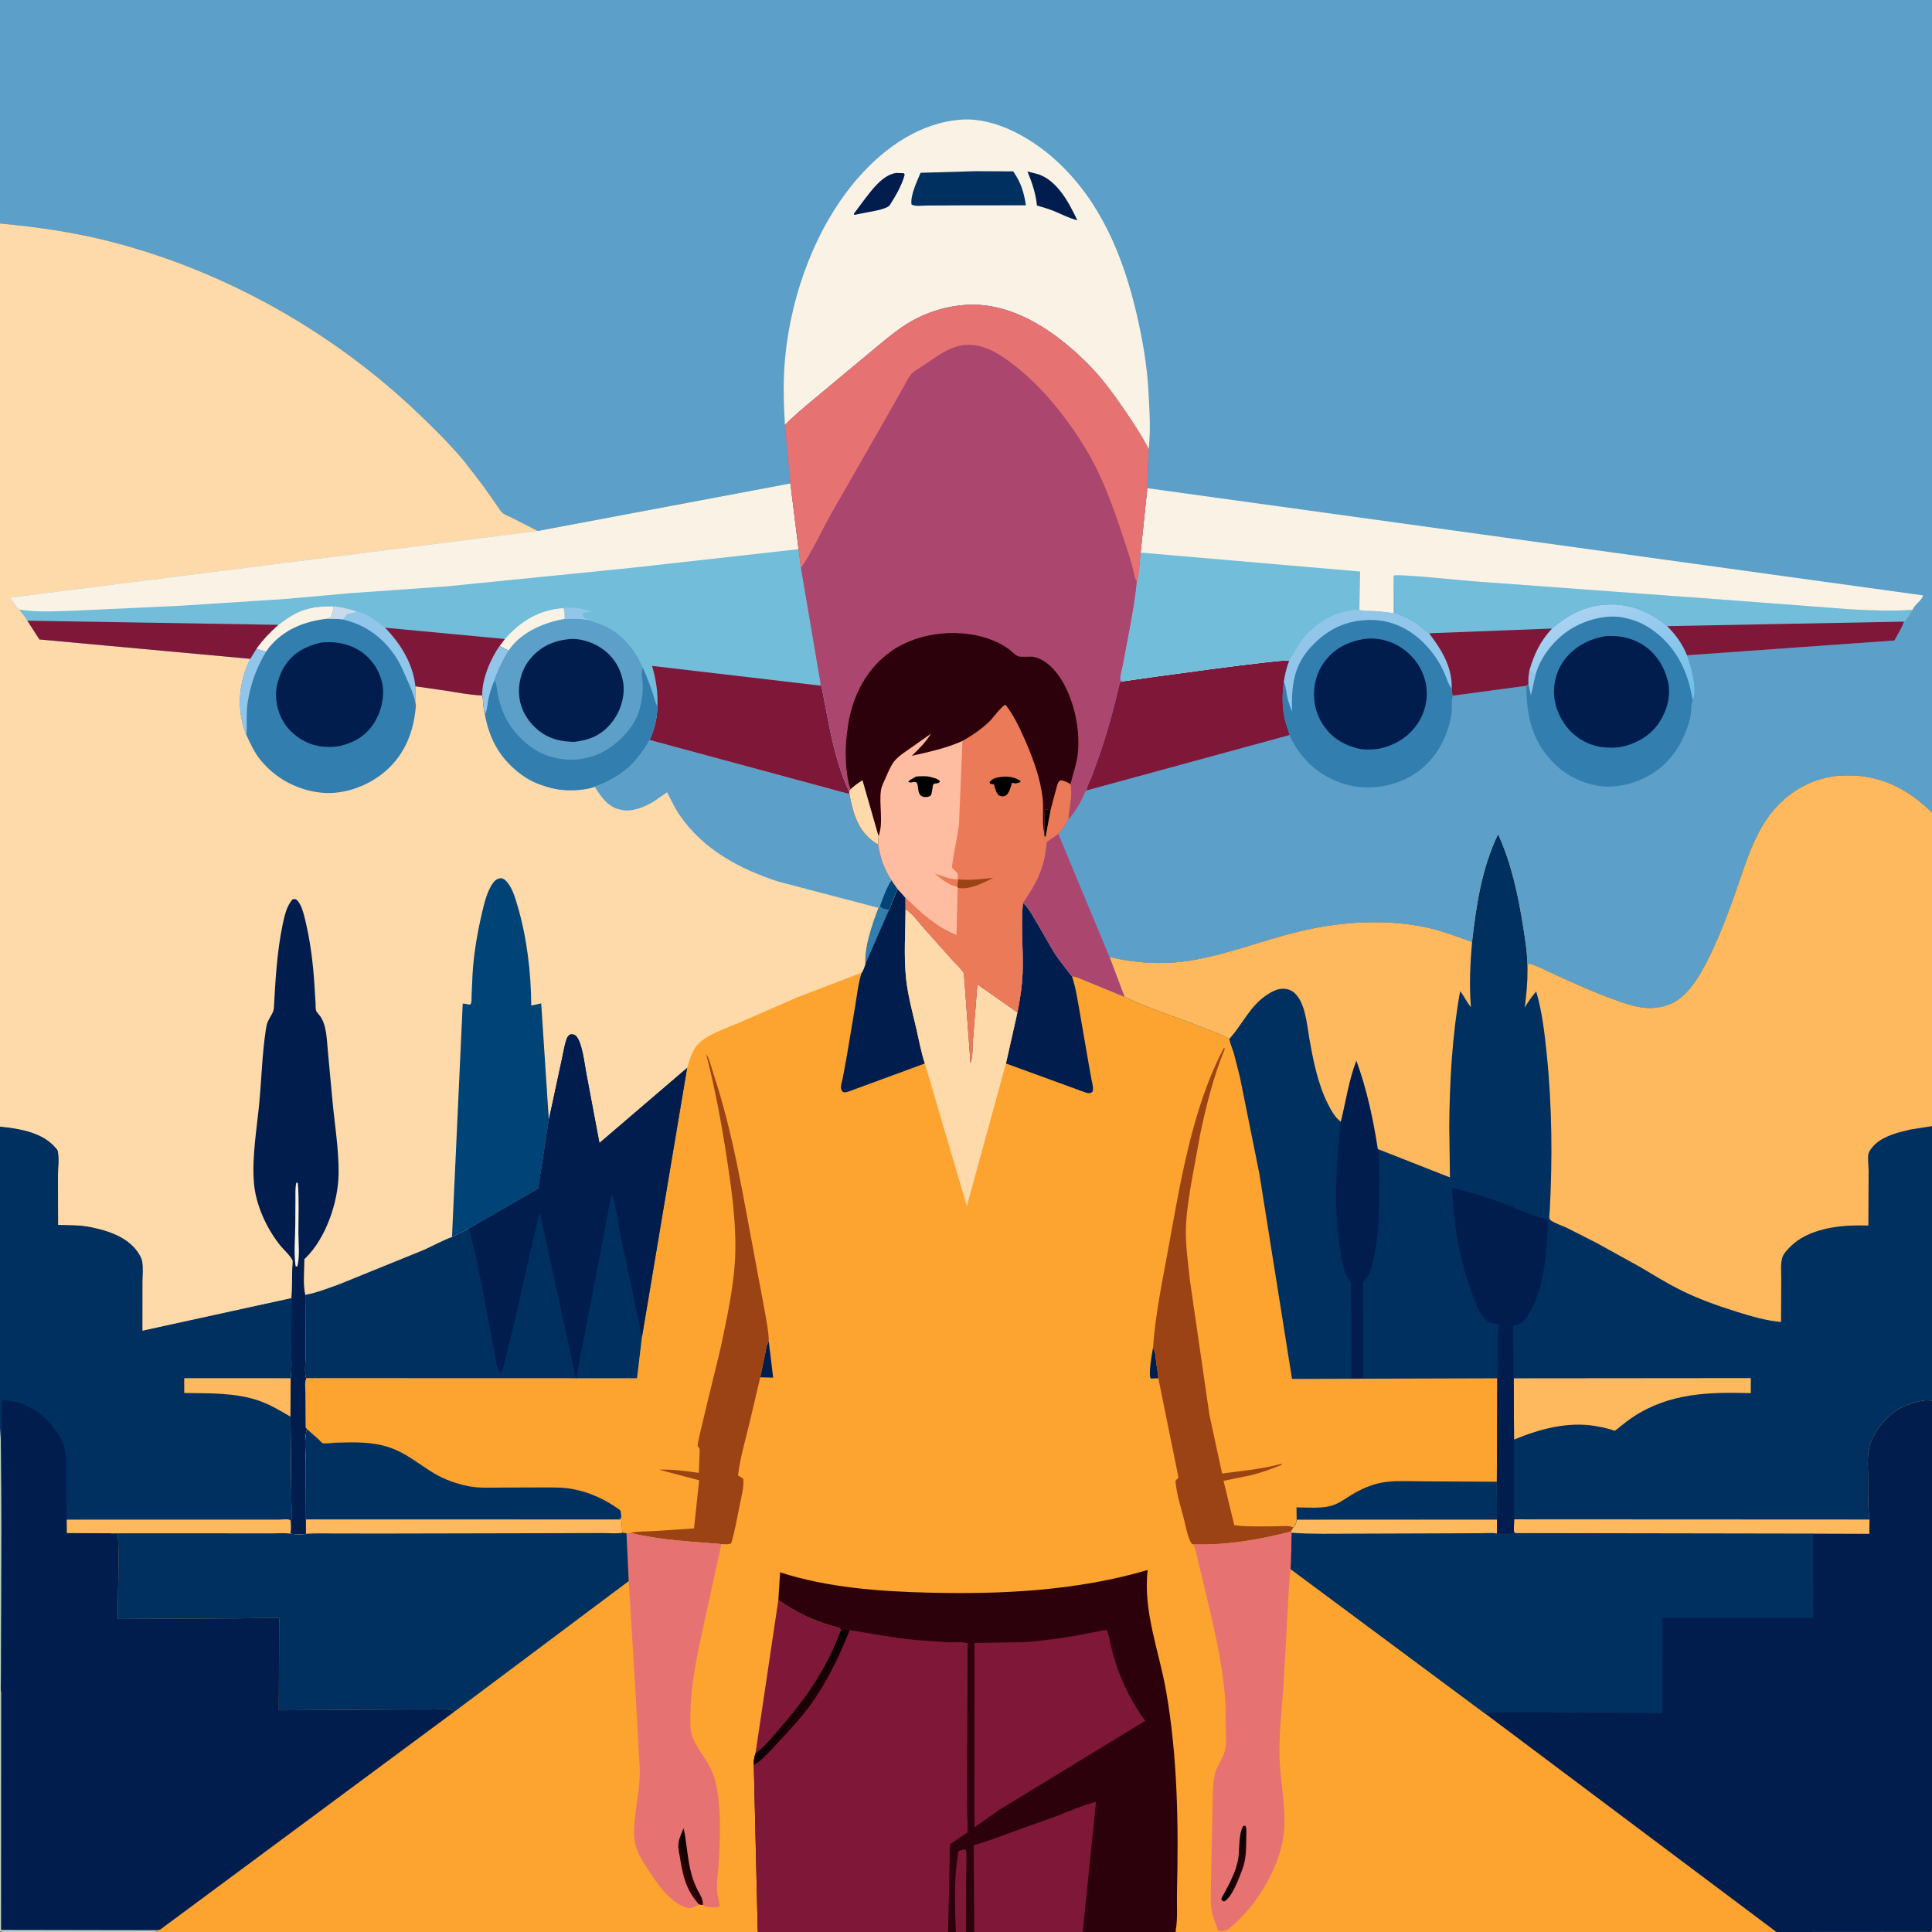 <svg version="1.1" xmlns="http://www.w3.org/2000/svg" style="display: block;" viewBox="0 0 2048 2048" width="1024" height="1024">
<rect x="0" y="0" width="2048" height="2048" fill="#808080" stroke="none"/>
<defs>
	<linearGradient id="Gradient1" gradientUnits="userSpaceOnUse" x1="1306.43" y1="1974.72" x2="1315.95" y2="1977.2">
		<stop class="stop0" offset="0" stop-opacity="1" stop-color="rgb(0,0,0)"/>
		<stop class="stop1" offset="1" stop-opacity="1" stop-color="rgb(40,0,8)"/>
	</linearGradient>
	<linearGradient id="Gradient2" gradientUnits="userSpaceOnUse" x1="738.417" y1="1972.6" x2="720.492" y2="1981.97">
		<stop class="stop0" offset="0" stop-opacity="1" stop-color="rgb(7,0,0)"/>
		<stop class="stop1" offset="1" stop-opacity="1" stop-color="rgb(48,0,6)"/>
	</linearGradient>
	<linearGradient id="Gradient3" gradientUnits="userSpaceOnUse" x1="844.836" y1="1793.98" x2="858.518" y2="1803.91">
		<stop class="stop0" offset="0" stop-opacity="1" stop-color="rgb(0,0,0)"/>
		<stop class="stop1" offset="1" stop-opacity="1" stop-color="rgb(31,0,6)"/>
	</linearGradient>
	<linearGradient id="Gradient4" gradientUnits="userSpaceOnUse" x1="1733.82" y1="762.099" x2="1677.78" y2="646.205">
		<stop class="stop0" offset="0" stop-opacity="1" stop-color="rgb(115,191,230)"/>
		<stop class="stop1" offset="1" stop-opacity="1" stop-color="rgb(169,210,242)"/>
	</linearGradient>
</defs>
<path transform="translate(0,0)" fill="rgb(252,164,47)" d="M -0 236.936 L 0 -0 L 2048 0 L 2048 861.301 L 2048 1193.72 L 2048 1485.11 L 2048 1692.67 L 2048 2046 L 2046.88 2047.88 L 1884.15 2048 L 1883.14 2048 L 1871.42 2048 L 1292.76 2048 L 1249.63 2048 L 1246.42 2048 L 1149.75 2048 L 1147.75 2048 L 1147.22 2048 L 1033.45 2048 L 1032.71 2048 L 1023.95 2048 L 1013.25 2048 L 1005.03 2048 L 1004.25 2048 L 804.781 2048 L 804.25 2048 L 165.239 2048 L 45.503 2048.07 L 14.657 2048.07 C 10.06 2048.07 4.21 2048.91 0 2047 L 0 1513.34 L 0 1194.22 L -0 236.936 z"/>
<path transform="translate(0,0)" fill="rgb(0,29,78)" d="M 1222.26 1428.73 C 1225.13 1433.23 1225.02 1439.78 1225.7 1445 C 1226.39 1450.27 1227.66 1455.68 1227.88 1460.98 L 1219.88 1461.34 C 1217.02 1457.22 1221.23 1434.51 1222.26 1428.73 z"/>
<path transform="translate(0,0)" fill="rgb(0,29,78)" d="M 814.967 1422.07 L 819.57 1460.32 L 805.884 1460.01 L 811.261 1434.24 C 812.1 1430.08 812.389 1425.54 814.967 1422.07 z"/>
<path transform="translate(0,0)" fill="rgb(127,23,56)" d="M 825.089 1696 C 844.772 1709.83 863.803 1718.81 887.049 1724.85 C 889.454 1725.47 890.26 1725.04 890.902 1727.63 L 891.105 1728.94 C 875.734 1770.12 852.854 1802.52 823.871 1835.38 C 817.006 1843.16 809.436 1852.84 800.863 1858.67 L 825.089 1696 z"/>
<path transform="translate(0,0)" fill="rgb(0,48,96)" d="M 1374.34 1597.91 C 1385.56 1597.91 1399.12 1599.17 1410.02 1596.5 C 1418.71 1594.37 1425.64 1588.82 1433.17 1584.31 C 1442.19 1578.9 1452.82 1574.02 1463.18 1571.93 C 1477.88 1568.97 1494.82 1570.32 1509.85 1570.28 L 1586.71 1570.71 L 1586.87 1610.86 L 1374.53 1610.97 L 1374.34 1597.91 z"/>
<path transform="translate(0,0)" fill="rgb(0,29,78)" d="M 1084.29 957.137 C 1088.72 960.539 1091.83 965.993 1094.8 970.668 L 1117.31 1009.51 C 1123.12 1018.51 1129.82 1026.48 1136.34 1034.93 C 1140.21 1046.3 1141.93 1058.18 1144.06 1069.97 L 1153.36 1123.82 L 1157.2 1145.19 C 1157.97 1149.27 1159.43 1153.58 1158 1157.5 C 1155.33 1159.08 1154.53 1159.16 1151.5 1158.37 L 1066.35 1127.33 L 1078.54 1073.18 C 1081.29 1059.24 1083.47 1045.31 1083.98 1031.1 C 1084.86 1006.65 1082.04 981.446 1084.29 957.137 z"/>
<path transform="translate(0,0)" fill="rgb(0,29,78)" d="M 942.436 964.483 L 951.379 942.157 L 959.913 951.553 L 959.927 963.605 C 959.789 987.695 957.95 1013.6 960.467 1037.45 C 962.341 1055.21 967.304 1073.01 971.331 1090.37 C 974.15 1102.53 976.442 1115.51 980.376 1127.32 L 899.4 1157.12 C 896.685 1157.81 895.283 1158.5 892.843 1157.04 C 892.463 1156.02 891.389 1154.01 891.348 1153 C 891.244 1150.43 892.643 1146.43 893.168 1143.73 L 897.317 1121.45 L 906.632 1065.91 C 908.511 1054.41 909.761 1042.18 913.396 1031.12 C 915.26 1028.51 916.135 1025.33 917.213 1022.34 C 916.488 1002.31 924.186 980.912 931.203 962.35 L 932.693 960.848 C 935.353 963.746 938.677 963.704 942.436 964.483 z"/>
<path transform="translate(0,0)" fill="rgb(50,126,175)" d="M 931.203 962.35 L 932.693 960.848 C 935.353 963.746 938.677 963.704 942.436 964.483 L 917.213 1022.34 C 916.488 1002.31 924.186 980.912 931.203 962.35 z"/>
<path transform="translate(0,0)" fill="rgb(155,67,20)" d="M 668.57 1624.96 C 675.976 1623.09 685.049 1623.52 692.715 1623.03 L 735.684 1620.16 L 741.136 1569.18 L 698.721 1557.92 C 712.809 1557.4 726.851 1559.39 740.784 1561.28 L 741.515 1542.76 C 741.524 1541.01 741.939 1537.37 741.469 1535.79 C 741.105 1534.57 739.872 1533.72 739.518 1532.5 C 738.693 1529.64 762.013 1438.16 764.826 1424.57 C 770.714 1396.11 777.215 1366.47 779.017 1337.44 C 781.18 1302.6 776.227 1265.91 771.036 1231.5 C 765.199 1192.81 758.288 1154.98 748.463 1117.1 C 752.714 1124 754.108 1131.78 756.636 1139.4 C 777.461 1202.11 787.665 1268.19 800.048 1332.94 L 811.209 1392.75 C 812.766 1402.42 814.939 1412.25 814.967 1422.07 C 812.389 1425.54 812.1 1430.08 811.261 1434.24 L 805.884 1460.01 L 794.179 1509.78 C 789.862 1527.65 784.487 1545.71 782.335 1564 L 787.901 1567.5 C 788.802 1576.7 785.871 1586.8 784.073 1595.8 C 781.406 1609.14 779.043 1622.97 775.118 1636 C 772.398 1637.59 767.904 1636.83 764.692 1636.77 C 732.22 1633.96 700.389 1632.81 668.57 1624.96 z"/>
<path transform="translate(0,0)" fill="rgb(155,67,20)" d="M 1222.26 1428.73 C 1224.5 1394.94 1231.5 1361.41 1237.61 1328.15 C 1250.89 1255.81 1262.96 1176.21 1297.5 1110.58 L 1298.31 1112 C 1286.41 1140.58 1278.95 1171.09 1272.45 1201.29 L 1262.53 1255.61 C 1260.05 1271.08 1257.51 1286.82 1257.1 1302.5 C 1256.63 1320.74 1259.57 1339.15 1261.36 1357.29 L 1282.1 1500.22 L 1295.49 1561.99 C 1316.64 1559.23 1337.85 1557.25 1358.5 1551.7 L 1358.88 1552.66 C 1348.44 1556.88 1337.76 1560.9 1326.83 1563.63 L 1297.02 1569.76 L 1308.4 1616.82 C 1323.43 1618.66 1338.74 1617.93 1353.86 1617.93 C 1358.19 1617.92 1367.48 1616.75 1370.89 1619.25 L 1368.16 1623.65 C 1333.12 1632.44 1301.06 1638.06 1264.82 1637.12 L 1262.92 1636.04 C 1258.9 1629.2 1257.31 1619.32 1255.33 1611.58 C 1251.83 1597.9 1247.27 1584.11 1246.01 1570 C 1246.79 1568.89 1247.44 1568.01 1248.49 1567.13 L 1249.3 1566.5 L 1227.88 1460.98 C 1227.66 1455.68 1226.39 1450.27 1225.7 1445 C 1225.02 1439.78 1225.13 1433.23 1222.26 1428.73 z"/>
<path transform="translate(0,0)" fill="rgb(0,48,96)" d="M 325.379 1514.88 L 337.817 1525.89 C 338.432 1526.47 341.246 1529.6 341.907 1529.77 C 345.176 1530.63 352.274 1529.42 355.863 1529.32 C 375.112 1528.79 394.736 1528.04 413.195 1534.47 C 431.64 1540.9 443.927 1552.12 460.283 1561.86 C 471.499 1568.54 483.823 1572.85 496.602 1575.39 C 507.882 1577.63 519.469 1576.93 530.919 1576.88 L 574.716 1576.75 C 585.428 1576.77 596.117 1576.51 606.705 1578.41 C 625.206 1581.71 642.594 1589.89 657.623 1601.06 C 658.252 1604.05 658.644 1606.45 658.341 1609.5 C 656.758 1610.43 655.731 1610.57 653.909 1610.69 L 324.298 1610.67 L 324.09 1549.98 C 324.077 1539.62 322.218 1524.59 325.379 1514.88 z"/>
<path transform="translate(0,0)" fill="rgb(254,217,170)" d="M 959.927 963.605 C 967.658 968.77 973.515 977.219 979.665 984.178 L 1008.56 1016.53 C 1012.82 1021.42 1018.54 1026.24 1021.83 1031.8 L 1028.79 1126.85 C 1031.34 1120.62 1030.71 1110.15 1031.3 1103.28 L 1036.04 1043.36 L 1078.54 1073.18 L 1066.35 1127.33 L 1024.88 1278.59 L 980.376 1127.32 C 976.442 1115.51 974.15 1102.53 971.331 1090.37 C 967.304 1073.01 962.341 1055.21 960.467 1037.45 C 957.95 1013.6 959.789 987.695 959.927 963.605 z"/>
<path transform="translate(0,0)" fill="rgb(230,115,114)" d="M 1368.16 1623.65 L 1369.39 1624.77 L 1368.68 1650.52 C 1368.56 1654.55 1368.84 1659.29 1368.05 1663.2 C 1366.18 1677.1 1365.9 1691.36 1365.1 1705.35 L 1361.11 1776.99 C 1359.65 1804.44 1355.94 1832.54 1356.28 1860 C 1356.64 1888.73 1364.76 1919.58 1360.31 1948 C 1354.74 1983.6 1329.34 2024.17 1300.98 2045.81 C 1298.31 2046.43 1295.68 2047.11 1292.94 2047.34 L 1291.04 2046.05 C 1288.57 2038.81 1285.13 2031.06 1284.12 2023.47 C 1282.81 2013.56 1283.65 2002.66 1283.72 1992.65 L 1285.04 1930.26 C 1285.58 1914.7 1284.59 1896.36 1287.71 1881.19 C 1289.52 1872.36 1295.58 1865.56 1298.09 1857.17 C 1300.33 1849.7 1299.32 1840.21 1299.31 1832.39 C 1299.28 1821.91 1299.52 1811.25 1298.72 1800.79 C 1295.48 1758.37 1284.38 1714.92 1274.6 1673.55 L 1269.62 1653.23 C 1268.31 1647.69 1267.64 1642.14 1264.82 1637.12 C 1301.06 1638.06 1333.12 1632.44 1368.16 1623.65 z"/>
<path transform="translate(0,0)" fill="url(#Gradient1)" d="M 1317.91 1935.5 L 1320.35 1935.44 C 1321.67 1939.07 1321.11 1944 1321.1 1947.88 C 1321.04 1959.59 1321.06 1970.8 1316.83 1981.91 C 1313.58 1990.46 1305.98 2011.81 1297.5 2015.67 C 1295.73 2014.89 1295.54 2014.51 1294.44 2013 C 1301.25 2000.46 1308.97 1987.08 1312.11 1973.05 C 1314.66 1961.67 1312.2 1945.54 1317.91 1935.5 z"/>
<path transform="translate(0,0)" fill="rgb(230,115,114)" d="M 668.57 1624.96 C 700.389 1632.81 732.22 1633.96 764.692 1636.77 L 740.5 1747.67 C 736.113 1770.39 732.053 1793.45 731.895 1816.64 C 731.851 1823.13 731.33 1830.33 732.76 1836.68 C 735.426 1848.51 744.684 1859.23 750.65 1869.59 C 756.984 1880.6 759.676 1891.82 761.296 1904.26 C 764.114 1925.89 763.175 1948.89 762.197 1970.64 C 761.699 1981.73 759.42 1994.05 760.136 2005.04 C 760.46 2010.03 762.166 2015.11 763.184 2020 C 761.397 2021.94 761.307 2021.65 758.578 2021.74 C 754.586 2021.88 748.039 2022.1 745.034 2019.36 L 740.992 2018.81 C 737.926 2020.65 734.894 2021.69 731.5 2022.8 C 723.261 2021.92 716.088 2016.82 710.082 2011.4 C 701.88 2003.99 695.878 1995.09 689.722 1986 C 682.814 1975.8 675.519 1965.03 672.945 1952.79 C 671.201 1944.5 672.247 1935.3 673.107 1926.95 C 674.897 1909.56 678.513 1892.78 678.206 1875.23 L 673.425 1789.57 L 666.483 1676.02 L 664.117 1625.34 L 668.57 1624.96 z"/>
<path transform="translate(0,0)" fill="url(#Gradient2)" d="M 740.992 2018.81 C 727.484 2003.72 724.18 1989.77 720.979 1970.37 C 720.184 1965.56 718.746 1959.69 719.089 1954.85 C 719.479 1949.35 722.644 1943.11 724.655 1937.93 C 728.206 1954.51 728.57 1971.13 733.228 1987.58 C 734.789 1993.1 736.92 1998.46 739.5 2003.58 C 742.344 2009.22 745.393 2012.73 745.034 2019.36 L 740.992 2018.81 z"/>
<path transform="translate(0,0)" fill="rgb(0,48,96)" d="M 324.298 1610.67 L 653.909 1610.69 L 658.652 1611.29 C 658.985 1615.74 659.103 1620.38 660.044 1624.74 L 664.117 1625.34 L 666.483 1676.02 L 481.951 1814.21 C 480.218 1813.15 478.584 1812.54 476.548 1812.31 C 470.084 1811.58 463.004 1812.13 456.485 1812.12 L 418.93 1812.16 L 295.561 1812.98 L 295.96 1715.54 C 293.353 1714.27 287.25 1715.1 284.224 1715.14 L 249.811 1715.54 L 124.661 1716.2 C 124.824 1704.1 126.797 1631.4 124.5 1626.16 C 122.43 1626.06 120.397 1626 118.359 1625.58 L 117.281 1625.32 L 251.678 1625.38 L 289.139 1625.4 C 295.167 1625.4 301.976 1624.78 307.901 1625.77 C 312.884 1626.41 319.405 1626.84 324.354 1625.9 L 324.298 1610.67 z"/>
<path transform="translate(0,0)" fill="rgb(254,185,95)" d="M 324.298 1610.67 L 653.909 1610.69 L 658.652 1611.29 C 658.985 1615.74 659.103 1620.38 660.044 1624.74 C 653.565 1626.01 644.703 1625.03 637.925 1625.06 L 585.74 1625.25 L 413.199 1625.61 L 356.548 1625.58 C 345.886 1625.58 334.984 1625.09 324.354 1625.9 L 324.298 1610.67 z"/>
<path transform="translate(0,0)" fill="rgb(44,1,11)" d="M 826.935 1666.7 C 876.78 1682.95 932.465 1687.01 984.655 1688.28 C 1062.24 1690.17 1141.77 1686.31 1216.6 1664.26 C 1211.48 1707.9 1228.7 1750.21 1236.13 1792.68 C 1248.38 1862.66 1249.41 1935.99 1247.63 2006.87 C 1247.31 2019.53 1248.62 2034.54 1246.2 2046.85 L 1246.42 2048 L 1149.75 2048 L 1147.75 2048 L 1147.22 2048 L 1033.45 2048 L 1032.71 2048 L 1023.95 2048 L 1013.25 2048 L 1005.03 2048 L 1004.25 2048 L 804.781 2048 L 804.25 2048 L 803.273 2047.34 L 799.062 1870.9 C 798.741 1866.38 799.641 1862.97 800.863 1858.67 C 809.436 1852.84 817.006 1843.16 823.871 1835.38 C 852.854 1802.52 875.734 1770.12 891.105 1728.94 L 890.902 1727.63 C 890.26 1725.04 889.454 1725.47 887.049 1724.85 C 863.803 1718.81 844.772 1709.83 825.089 1696 L 826.935 1666.7 z"/>
<path transform="translate(0,0)" fill="rgb(127,23,56)" d="M 1013.25 2048 C 1012.23 2019.89 1010.83 1990.31 1016.11 1962.5 C 1018.73 1960.97 1020.69 1960.75 1023.61 1960.5 C 1024.9 1964.37 1024.46 1968.82 1024.45 1972.85 L 1024.05 1998.17 L 1023.95 2048 L 1013.25 2048 z"/>
<path transform="translate(0,0)" fill="rgb(127,23,56)" d="M 1032.71 2048 L 1032.22 1956.03 C 1046.59 1951.99 1060.5 1946.52 1074.53 1941.44 L 1121.25 1924.64 C 1134.64 1919.6 1147.9 1913.47 1161.82 1910.05 L 1147.75 2048 L 1147.22 2048 L 1033.45 2048 L 1032.71 2048 z"/>
<path transform="translate(0,0)" fill="rgb(127,23,56)" d="M 1169.62 1728.21 C 1170.76 1727.92 1172.32 1728.1 1173.5 1728.11 C 1176.35 1736.66 1177.64 1745.73 1180.11 1754.43 C 1187.1 1779.11 1198.69 1803.59 1213.97 1824.18 L 1059.41 1918.42 L 1032.99 1937.06 L 1033.05 1741.58 L 1084.33 1740.77 C 1113.3 1738.93 1141.22 1734.03 1169.62 1728.21 z"/>
<path transform="translate(0,0)" fill="rgb(127,23,56)" d="M 891.105 1728.94 C 894.852 1726.86 896.614 1727.55 900.812 1727.9 C 924.465 1731.9 947.215 1736.21 971.185 1738.51 L 1003.65 1740.89 C 1010.32 1741.15 1019.43 1740.06 1025.73 1741.88 L 1025.17 1888.19 L 1025.32 1922.87 C 1025.41 1929.16 1026.28 1936.44 1025.35 1942.63 L 1007 1954.97 L 1005.03 2048 L 1004.25 2048 L 804.781 2048 L 804.25 2048 L 803.273 2047.34 L 799.062 1870.9 C 798.741 1866.38 799.641 1862.97 800.863 1858.67 C 809.436 1852.84 817.006 1843.16 823.871 1835.38 C 852.854 1802.52 875.734 1770.12 891.105 1728.94 z"/>
<path transform="translate(0,0)" fill="url(#Gradient3)" d="M 891.105 1728.94 C 894.852 1726.86 896.614 1727.55 900.812 1727.9 C 889.324 1756.48 876.626 1783.48 858.301 1808.42 C 848.122 1822.27 836.203 1834.85 824.487 1847.39 C 817.396 1854.98 808.224 1866.09 799.062 1870.9 C 798.741 1866.38 799.641 1862.97 800.863 1858.67 C 809.436 1852.84 817.006 1843.16 823.871 1835.38 C 852.854 1802.52 875.734 1770.12 891.105 1728.94 z"/>
<path transform="translate(0,0)" fill="rgb(0,29,78)" d="M 1981.71 1610.75 C 1979.88 1595.74 1980.29 1579.43 1980.21 1564.29 C 1980.17 1556.27 1979.36 1547.17 1980.69 1539.31 L 1980.93 1538 C 1981.39 1535.15 1981.82 1532.46 1982.82 1529.72 C 1988.67 1513.7 2003.18 1497.13 2018.95 1490.5 C 2025.75 1487.64 2041.14 1482.32 2048 1485.11 L 2048 1692.67 L 2048 2046 L 2046.88 2047.88 L 1884.15 2048 L 1883.14 2048 L 1574.75 1816.76 L 1368.05 1663.2 C 1368.84 1659.29 1368.56 1654.55 1368.68 1650.52 L 1369.39 1624.77 L 1368.16 1623.65 L 1370.89 1619.25 C 1373.68 1616.69 1373.92 1614.62 1374.53 1610.97 L 1586.87 1610.86 L 1587 1625.58 C 1592.5 1626.25 1597.98 1625.91 1603.5 1625.72 L 1604.69 1622.84 L 1606.11 1625.12 L 1921.97 1625.64 L 1981.59 1625.86 L 1981.71 1610.75 z"/>
<path transform="translate(0,0)" fill="rgb(0,48,96)" d="M 1374.53 1610.97 L 1586.87 1610.86 L 1587 1625.58 C 1592.5 1626.25 1597.98 1625.91 1603.5 1625.72 L 1604.69 1622.84 L 1606.11 1625.12 L 1921.97 1625.64 L 1922.05 1715.17 L 1762 1714.92 L 1762.11 1816.08 L 1630.97 1815.19 L 1598.14 1815.18 C 1590.26 1815.2 1582.45 1814.85 1574.75 1816.76 L 1368.05 1663.2 C 1368.84 1659.29 1368.56 1654.55 1368.68 1650.52 L 1369.39 1624.77 L 1368.16 1623.65 L 1370.89 1619.25 C 1373.68 1616.69 1373.92 1614.62 1374.53 1610.97 z"/>
<path transform="translate(0,0)" fill="rgb(254,185,95)" d="M 1374.53 1610.97 L 1586.87 1610.86 L 1587 1625.58 C 1581 1624.61 1574.19 1625.24 1568.08 1625.26 L 1532.71 1625.41 L 1433.91 1625.75 C 1412.53 1625.78 1390.71 1626.39 1369.39 1624.77 L 1368.16 1623.65 L 1370.89 1619.25 C 1373.68 1616.69 1373.92 1614.62 1374.53 1610.97 z"/>
<path transform="translate(0,0)" fill="rgb(0,29,78)" d="M 0 1194.22 C 20.594 1196.32 45.606 1200.26 59.486 1217.25 C 60.229 1218.16 60.968 1218.87 61.257 1220.03 C 63.095 1227.46 61.503 1239.56 61.45 1247.29 L 61.699 1298.47 C 73.163 1298.7 84.734 1298.43 96 1300.73 C 114.341 1304.48 134.875 1310.97 146.068 1327.2 C 148.04 1330.06 150.096 1333.53 150.745 1336.99 C 152.002 1343.68 151.104 1352.34 151.114 1359.26 L 151.064 1410.54 L 308.903 1376.01 L 308.788 1431.74 C 308.746 1441.25 309.494 1451.59 308.09 1460.94 L 307.933 1501.74 L 308.75 1580.4 C 308.685 1593.47 309.671 1607.54 308.402 1620.51 L 307.901 1625.77 C 301.976 1624.78 295.167 1625.4 289.139 1625.4 L 251.678 1625.38 L 117.281 1625.32 L 118.359 1625.58 C 120.397 1626 122.43 1626.06 124.5 1626.16 C 126.797 1631.4 124.824 1704.1 124.661 1716.2 L 249.811 1715.54 L 284.224 1715.14 C 287.25 1715.1 293.353 1714.27 295.96 1715.54 L 295.561 1812.98 L 418.93 1812.16 L 456.485 1812.12 C 463.004 1812.13 470.084 1811.58 476.548 1812.31 C 478.584 1812.54 480.218 1813.15 481.951 1814.21 L 169.703 2045.49 L 166.502 2046.11 L 165.454 2046.9 L 165.239 2048 L 45.503 2048.07 L 14.657 2048.07 C 10.06 2048.07 4.21 2048.91 0 2047 L 0 1513.34 L 0 1194.22 z"/>
<path transform="translate(0,0)" fill="rgb(191,207,192)" d="M 0 1513.34 C 2.377 1516.32 1.286 1713.07 1.228 1737.71 L 1.102 1777.27 C 1.101 1782.24 0.264 1788.98 1.219 1793.79 L 1.121 2045.82 L 166.502 2046.11 L 165.454 2046.9 L 165.239 2048 L 45.503 2048.07 L 14.657 2048.07 C 10.06 2048.07 4.21 2048.91 0 2047 L 0 1513.34 z"/>
<path transform="translate(0,0)" fill="rgb(0,48,96)" d="M 0 1194.22 C 20.594 1196.32 45.606 1200.26 59.486 1217.25 C 60.229 1218.16 60.968 1218.87 61.257 1220.03 C 63.095 1227.46 61.503 1239.56 61.45 1247.29 L 61.699 1298.47 C 73.163 1298.7 84.734 1298.43 96 1300.73 C 114.341 1304.48 134.875 1310.97 146.068 1327.2 C 148.04 1330.06 150.096 1333.53 150.745 1336.99 C 152.002 1343.68 151.104 1352.34 151.114 1359.26 L 151.064 1410.54 L 308.903 1376.01 L 308.788 1431.74 C 308.746 1441.25 309.494 1451.59 308.09 1460.94 L 307.933 1501.74 L 308.75 1580.4 C 308.685 1593.47 309.671 1607.54 308.402 1620.51 L 307.901 1625.77 C 301.976 1624.78 295.167 1625.4 289.139 1625.4 L 251.678 1625.38 L 117.281 1625.32 L 70.878 1625.11 L 70.703 1610.87 L 70.061 1567.59 C 70.037 1556.89 71.211 1544.48 68.112 1534.19 C 64.597 1522.52 56.949 1512.11 48.166 1503.82 C 34.834 1491.24 20.787 1485.68 2.627 1483.88 C 0.887 1489.39 1.95 1498.59 1.888 1504.63 L 1.784 1561.12 C 2.044 1588.22 2.722 1792.17 1.219 1793.79 C 0.264 1788.98 1.101 1782.24 1.102 1777.27 L 1.228 1737.71 C 1.286 1713.07 2.377 1516.32 0 1513.34 L 0 1194.22 z"/>
<path transform="translate(0,0)" fill="rgb(254,185,95)" d="M 307.933 1501.74 C 297.107 1495.36 286.134 1488.81 274.2 1484.71 C 249.403 1476.18 221.226 1476.98 195.288 1476.64 L 195.284 1460.88 L 308.09 1460.94 L 307.933 1501.74 z"/>
<path transform="translate(0,0)" fill="rgb(254,185,95)" d="M 70.703 1610.87 L 257.18 1610.89 L 295.472 1610.87 C 297.825 1610.87 304.618 1610.12 306.5 1610.87 C 307.111 1611.11 307.577 1611.62 308.116 1612 L 308.402 1620.51 L 307.901 1625.77 C 301.976 1624.78 295.167 1625.4 289.139 1625.4 L 251.678 1625.38 L 117.281 1625.32 L 70.878 1625.11 L 70.703 1610.87 z"/>
<path transform="translate(0,0)" fill="rgb(0,48,96)" d="M 1619.24 1027.28 C 1619.41 1024.9 1619.15 1023.14 1620.5 1021.12 C 1629.97 1023.81 1639.48 1029.06 1648.47 1033.14 C 1668.98 1042.45 1689.61 1051.84 1710.8 1059.49 C 1722.62 1063.76 1737.1 1068.84 1749.82 1068.51 C 1759.31 1068.25 1768.96 1066.12 1777.02 1060.93 C 1791.57 1051.56 1801.47 1034.67 1809.16 1019.65 C 1819.98 998.52 1828.84 975.938 1836.96 953.636 C 1849.35 919.597 1858.86 880.329 1884.61 853.644 C 1903.67 833.891 1928.85 822.29 1956.5 821.907 C 1993.47 821.394 2021.95 835.811 2048 861.301 L 2048 1193.72 L 2048 1485.11 C 2041.14 1482.32 2025.75 1487.64 2018.95 1490.5 C 2003.18 1497.13 1988.67 1513.7 1982.82 1529.72 C 1981.82 1532.46 1981.39 1535.15 1980.93 1538 L 1980.69 1539.31 C 1979.36 1547.17 1980.17 1556.27 1980.21 1564.29 C 1980.29 1579.43 1979.88 1595.74 1981.71 1610.75 L 1981.59 1625.86 L 1921.97 1625.64 L 1606.11 1625.12 L 1604.69 1622.84 L 1603.5 1625.72 C 1597.98 1625.91 1592.5 1626.25 1587 1625.58 L 1586.87 1610.86 L 1586.71 1570.71 L 1587.24 1461.06 L 1369.6 1461.68 L 1334.94 1244.04 L 1314.47 1142.29 L 1307.93 1116.5 C 1306.51 1111.87 1304.35 1107.23 1303.35 1102.51 L 1303.11 1101.3 C 1295.82 1096.79 1286.66 1094 1278.68 1090.73 C 1250.01 1078.98 1219.93 1070.09 1191.99 1056.68 L 1176.03 1014.34 C 1202.52 1020.88 1231.43 1022.63 1258.48 1018.68 C 1298.37 1012.86 1336.47 997.317 1375.55 987.779 C 1417.9 977.446 1463.15 973.913 1506.22 981.875 C 1524.92 985.332 1542.6 992.086 1560.44 998.474 C 1564.81 959.538 1570.83 919.898 1588.02 884.266 C 1602.18 914.908 1609.61 950.156 1614.8 983.409 C 1617.04 997.749 1619.38 1012.73 1619.24 1027.28 z"/>
<path transform="translate(0,0)" fill="rgb(254,185,95)" d="M 1605.06 1610.57 L 1981.71 1610.75 L 1981.59 1625.86 L 1921.97 1625.64 L 1606.11 1625.12 L 1604.69 1622.84 L 1605.06 1610.57 z"/>
<path transform="translate(0,0)" fill="rgb(254,185,95)" d="M 1604.57 1461.06 L 1855.95 1460.83 L 1855.88 1476.8 C 1811.57 1475.51 1770.3 1476.56 1731.82 1501.57 C 1726.58 1504.97 1721.77 1508.78 1716.91 1512.68 C 1716.03 1513.38 1712.68 1516.34 1711.73 1516.52 C 1711.17 1516.63 1707.27 1515.21 1706.45 1514.98 C 1701.41 1513.57 1696.3 1512.46 1691.13 1511.62 C 1661.28 1506.76 1632.23 1514.83 1604.95 1526 L 1604.57 1461.06 z"/>
<path transform="translate(0,0)" fill="rgb(0,29,78)" d="M 1421.29 1189.1 C 1426.62 1167.63 1429.76 1144.97 1437.81 1124.29 C 1448.97 1154.95 1455.57 1185.88 1460.59 1218.05 C 1462.39 1232.11 1462.04 1246.35 1462 1260.51 C 1461.93 1287.03 1461.55 1313.12 1454.92 1339 C 1453.03 1346.37 1451.51 1352.36 1445.78 1357.73 L 1444.82 1358.6 L 1445 1460.94 L 1432.47 1461.05 L 1432.08 1380.69 L 1432.02 1364.74 C 1432.01 1363.76 1432.32 1360.82 1432 1359.92 C 1430.58 1355.92 1427.03 1352.79 1425.65 1348.24 C 1421.87 1335.83 1420.25 1322.7 1418.74 1309.87 C 1413.92 1269.02 1416.88 1229.75 1421.29 1189.1 z"/>
<path transform="translate(0,0)" fill="rgb(0,29,78)" d="M 1587.24 1461.06 L 1587.36 1460.01 C 1589.26 1441.74 1585.34 1421.78 1589.7 1403.96 C 1580.83 1402.55 1577.18 1402.57 1571.38 1394.95 C 1566.98 1389.17 1564.21 1380.93 1561.57 1374.18 C 1547.27 1337.62 1540.98 1298.28 1539.23 1259.22 C 1559.1 1263.79 1578.61 1270.01 1597.65 1277.28 C 1612.04 1282.77 1625.96 1289.8 1641.18 1292.72 C 1639.45 1323.79 1638.2 1360.03 1623.22 1388.11 C 1620.75 1392.75 1618.01 1397.86 1613.98 1401.34 C 1611.19 1403.74 1607.26 1404.35 1603.79 1405.22 L 1604.57 1461.06 L 1604.95 1526 L 1605.06 1610.57 L 1604.69 1622.84 L 1603.5 1625.72 C 1597.98 1625.91 1592.5 1626.25 1587 1625.58 L 1586.87 1610.86 L 1586.71 1570.71 L 1587.24 1461.06 z"/>
<path transform="translate(0,0)" fill="rgb(254,185,95)" d="M 1176.03 1014.34 C 1202.52 1020.88 1231.43 1022.63 1258.48 1018.68 C 1298.37 1012.86 1336.47 997.317 1375.55 987.779 C 1417.9 977.446 1463.15 973.913 1506.22 981.875 C 1524.92 985.332 1542.6 992.086 1560.44 998.474 C 1558.46 1021.6 1557.32 1044.33 1559.22 1067.52 C 1554.79 1062.47 1552.16 1055.92 1547.82 1050.64 C 1539.35 1097.34 1536.63 1146.63 1536.26 1194.07 L 1537 1248.12 L 1460.59 1218.05 C 1455.57 1185.88 1448.97 1154.95 1437.81 1124.29 C 1429.76 1144.97 1426.62 1167.63 1421.29 1189.1 C 1415.1 1184.24 1411.02 1177.05 1407.56 1170.1 C 1396.95 1148.79 1392.09 1124.44 1388.01 1101.16 C 1385.44 1086.45 1383.83 1063.16 1372.33 1052.67 C 1368.25 1048.95 1363.53 1047.79 1358.12 1048.24 C 1352.77 1048.69 1348.1 1051.3 1343.67 1054.15 C 1325.66 1065.71 1317.87 1084.32 1304.43 1099.81 L 1303.11 1101.3 C 1295.82 1096.79 1286.66 1094 1278.68 1090.73 C 1250.01 1078.98 1219.93 1070.09 1191.99 1056.68 L 1176.03 1014.34 z"/>
<path transform="translate(0,0)" fill="rgb(254,185,95)" d="M 1619.24 1027.28 C 1619.41 1024.9 1619.15 1023.14 1620.5 1021.12 C 1629.97 1023.81 1639.48 1029.06 1648.47 1033.14 C 1668.98 1042.45 1689.61 1051.84 1710.8 1059.49 C 1722.62 1063.76 1737.1 1068.84 1749.82 1068.51 C 1759.31 1068.25 1768.96 1066.12 1777.02 1060.93 C 1791.57 1051.56 1801.47 1034.67 1809.16 1019.65 C 1819.98 998.52 1828.84 975.938 1836.96 953.636 C 1849.35 919.597 1858.86 880.329 1884.61 853.644 C 1903.67 833.891 1928.85 822.29 1956.5 821.907 C 1993.47 821.394 2021.95 835.811 2048 861.301 L 2048 1193.72 L 2024.94 1197.36 C 2012.19 1200.34 1996.91 1204.03 1987.25 1213.4 C 1985.05 1215.53 1981.64 1219.63 1980.75 1222.56 C 1979.48 1226.73 1980.79 1236.02 1980.8 1240.63 L 1980.53 1299.05 L 1970.92 1298.99 C 1946.51 1298.92 1915.91 1303.33 1897.86 1321.5 C 1895.02 1324.36 1891.2 1328.17 1889.73 1331.89 C 1887.18 1338.32 1888.23 1348.51 1888.18 1355.37 L 1888 1401.36 C 1872.48 1400.04 1856.05 1395.23 1841.25 1390.6 C 1821.19 1384.31 1801.71 1377.42 1782.79 1368.15 C 1767.27 1360.54 1752.61 1351.29 1737.7 1342.56 L 1692.53 1317.61 L 1661.67 1301.9 C 1656.12 1299.29 1648.67 1296.93 1643.68 1293.5 C 1641.44 1291.96 1642.66 1286.37 1642.79 1283.85 C 1645.72 1228.88 1645.26 1172.32 1639.62 1117.52 C 1637.34 1095.3 1634.76 1072.49 1628.45 1051.01 C 1624.24 1055.92 1620.54 1060.87 1617.25 1066.46 L 1616.31 1068.09 C 1618.12 1054.15 1619.31 1041.33 1619.24 1027.28 z"/>
<path transform="translate(0,0)" fill="rgb(254,217,170)" d="M -0 236.936 C 42.414 240.791 83.967 247.042 125.152 258.18 C 243.052 290.068 353.766 353.012 442.238 437.124 C 459.885 453.901 477.202 470.984 492.744 489.756 L 512.658 515.634 L 527.116 536.318 C 528.956 538.918 530.945 542.598 533.63 544.387 C 536.608 546.371 540.388 547.641 543.597 549.282 L 570.013 562.826 L 837.893 512.443 L 846.52 582.141 L 849.052 602.132 L 869.971 725.463 L 868.216 726.633 L 870.877 727.5 C 878.146 764.116 883.984 805.225 900.153 839.099 L 900.371 841.724 C 904.232 861.735 909.155 880.731 927.167 892.99 L 931.086 895.479 C 933.534 910.057 937.196 920.567 945.126 933.027 L 951.379 942.157 L 942.436 964.483 C 938.677 963.704 935.353 963.746 932.693 960.848 L 931.203 962.35 C 924.186 980.912 916.488 1002.31 917.213 1022.34 C 916.135 1025.33 915.26 1028.51 913.396 1031.12 L 845.56 1057.04 L 785.086 1083.43 C 771.389 1089.45 756.16 1094.03 744.117 1103.06 C 738.488 1107.28 735.255 1112.52 732.61 1118.97 L 728.364 1132.05 L 680.519 1417.23 L 675.28 1461.01 L 324.759 1460.9 C 322.695 1464.81 323.737 1471.79 323.756 1476.18 L 324.014 1513 L 325.379 1514.88 C 322.218 1524.59 324.077 1539.62 324.09 1549.98 L 324.298 1610.67 L 324.354 1625.9 C 319.405 1626.84 312.884 1626.41 307.901 1625.77 L 308.402 1620.51 C 309.671 1607.54 308.685 1593.47 308.75 1580.4 L 307.933 1501.74 L 308.09 1460.94 C 309.494 1451.59 308.746 1441.25 308.788 1431.74 L 308.903 1376.01 L 151.064 1410.54 L 151.114 1359.26 C 151.104 1352.34 152.002 1343.68 150.745 1336.99 C 150.096 1333.53 148.04 1330.06 146.068 1327.2 C 134.875 1310.97 114.341 1304.48 96 1300.73 C 84.734 1298.43 73.163 1298.7 61.699 1298.47 L 61.45 1247.29 C 61.503 1239.56 63.095 1227.46 61.257 1220.03 C 60.968 1218.87 60.229 1218.16 59.486 1217.25 C 45.606 1200.26 20.594 1196.32 0 1194.22 L -0 236.936 z"/>
<path transform="translate(0,0)" fill="rgb(92,159,200)" d="M 688.562 784.403 L 900.371 841.724 C 904.232 861.735 909.155 880.731 927.167 892.99 L 931.086 895.479 C 933.534 910.057 937.196 920.567 945.126 933.027 L 951.379 942.157 L 942.436 964.483 C 938.677 963.704 935.353 963.746 932.693 960.848 L 931.203 962.35 L 825.375 934.601 C 784.469 921.467 745.848 900.712 720.789 864.591 C 715.46 856.91 711.384 848.131 707.129 839.814 L 693.198 849.5 C 683.536 855.49 669.575 861.215 658.104 858.363 L 657 858.071 L 655.942 857.847 C 644.085 855.123 636.321 843.553 630.406 833.895 C 640.496 830.302 649.147 825.996 658 819.89 C 671.165 810.811 680.78 798.189 688.562 784.403 z"/>
<path transform="translate(0,0)" fill="rgb(0,67,119)" d="M 932.693 960.848 C 936.125 951.583 939.569 941.221 945.126 933.027 L 951.379 942.157 L 942.436 964.483 C 938.677 963.704 935.353 963.746 932.693 960.848 z"/>
<path transform="translate(0,0)" fill="rgb(0,67,119)" d="M 479.132 1311.25 L 490.5 1063.88 C 493.151 1063.89 495.429 1064.47 498 1065.04 C 498.461 1064.52 499.159 1064.15 499.382 1063.5 C 500.064 1061.51 499.796 1057.22 499.915 1055.04 L 500.947 1032.28 C 502.164 1010.91 506.107 988.308 510.981 967.5 C 513.387 957.232 516.323 944.651 522.632 935.952 C 524.827 932.924 527.244 931.395 531 930.895 C 533.554 931.404 535.008 932.28 536.773 934.139 C 542.968 940.661 546.152 951.814 548.654 960.32 C 558.574 994.048 562.923 1030.88 563.149 1065.98 L 573.695 1063.61 L 581.793 1187.07 L 570.549 1259.96 L 496.904 1302.53 L 479.132 1311.25 z"/>
<path transform="translate(0,0)" fill="rgb(0,29,78)" d="M 308.903 1376.01 C 309.832 1365.59 309.466 1354.62 309.798 1344.13 C 309.843 1342.72 310.568 1336.98 310.061 1335.93 C 307.602 1330.83 300.387 1324.43 296.69 1319.77 C 282.385 1301.74 270.979 1276.88 269.163 1253.7 C 266.921 1225.08 272.497 1195.42 275.07 1166.88 C 277.308 1142.06 277.999 1116.37 281.753 1091.75 C 282.226 1088.65 282.801 1085.37 284.116 1082.5 C 286.237 1077.87 290.094 1073.41 290.376 1068.18 C 291.948 1039.04 293.592 1009.14 299.525 980.5 C 301.322 971.824 303.89 959.845 310.236 953.298 C 312.559 953.149 312.992 952.535 314.812 954.221 C 319.678 958.726 322.101 969.341 323.641 975.715 C 328.963 997.734 331.768 1020.25 333.232 1042.83 L 334.522 1063.34 C 334.665 1065.54 334.432 1069.24 335.042 1071.28 C 335.513 1072.84 338.601 1075.95 339.644 1077.49 C 342.197 1081.27 343.516 1085.14 344.591 1089.55 C 346.578 1097.68 346.757 1106.61 347.605 1114.95 L 352.355 1166.11 C 354.674 1191.55 359.18 1217.95 358.963 1243.48 C 358.705 1273.79 345.647 1312.55 323.538 1333.92 L 322.634 1334.77 C 322.695 1345.82 321.062 1360.44 323.3 1371.09 L 323.65 1372.62 L 323.983 1437.72 C 323.979 1442.89 322.37 1456.85 324.759 1460.9 C 322.695 1464.81 323.737 1471.79 323.756 1476.18 L 324.014 1513 L 325.379 1514.88 C 322.218 1524.59 324.077 1539.62 324.09 1549.98 L 324.298 1610.67 L 324.354 1625.9 C 319.405 1626.84 312.884 1626.41 307.901 1625.77 L 308.402 1620.51 C 309.671 1607.54 308.685 1593.47 308.75 1580.4 L 307.933 1501.74 L 308.09 1460.94 C 309.494 1451.59 308.746 1441.25 308.788 1431.74 L 308.903 1376.01 z"/>
<path transform="translate(0,0)" fill="rgb(250,243,229)" d="M 314.165 1253.5 L 315.717 1254.17 C 317.17 1271.5 316.286 1289.6 316.326 1307.04 C 316.351 1318.14 317.969 1331.85 315.173 1342.5 L 313.365 1342.31 C 311.259 1328.46 312.938 1311.99 313.005 1297.84 L 313.161 1270.67 C 313.204 1264.92 312.849 1259.13 314.165 1253.5 z"/>
<path transform="translate(0,0)" fill="rgb(50,126,175)" d="M 295.061 662.352 C 305.637 654.519 314.341 648.131 327.525 645.071 L 329.5 644.625 C 337.621 642.72 345.563 642.772 353.856 642.678 C 352.996 646.676 352.417 650.872 350.5 654.517 L 346.842 655.864 C 351.868 655.971 357.203 655.713 362.172 656.432 L 364.79 655.539 C 365.941 653.356 367.1 652.208 368.978 650.62 C 372.416 650.2 375.189 649.904 378.258 648.233 C 388.829 649.404 400.325 658.993 408.225 665.406 C 424.703 682.357 437.834 703.49 440.363 727.509 L 440.84 748.227 C 438.669 775.583 429.305 799.8 408 817.99 C 390.256 833.14 364.814 842.467 341.463 840.35 C 316.252 838.063 292.702 825.735 276.583 806.178 C 269.816 797.968 265.531 788.676 261.18 779.051 L 260.076 776.536 C 250.601 750.019 253.137 723.355 265.288 698.392 L 271.886 687.667 C 278.443 678.185 286.444 669.963 295.061 662.352 z"/>
<path transform="translate(0,0)" fill="rgb(145,198,234)" d="M 265.288 698.392 L 271.886 687.667 L 282.122 690.699 C 271.816 707.978 265.669 724.734 262.533 744.611 C 260.752 755.894 262.13 767.642 261.18 779.051 L 260.076 776.536 C 250.601 750.019 253.137 723.355 265.288 698.392 z"/>
<path transform="translate(0,0)" fill="rgb(250,243,229)" d="M 295.061 662.352 C 305.637 654.519 314.341 648.131 327.525 645.071 L 329.5 644.625 C 337.621 642.72 345.563 642.772 353.856 642.678 C 352.996 646.676 352.417 650.872 350.5 654.517 L 346.842 655.864 C 322.584 658.609 300.803 667.196 284.949 686.633 L 282.122 690.699 L 271.886 687.667 C 278.443 678.185 286.444 669.963 295.061 662.352 z"/>
<path transform="translate(0,0)" fill="rgb(145,198,234)" d="M 378.258 648.233 C 388.829 649.404 400.325 658.993 408.225 665.406 C 424.703 682.357 437.834 703.49 440.363 727.509 L 440.84 748.227 C 439.544 738.007 435.538 729.435 431.415 720.158 C 427.909 712.271 424.655 704.286 419.971 697 C 406.309 675.749 386.846 661.722 362.172 656.432 L 364.79 655.539 C 365.941 653.356 367.1 652.208 368.978 650.62 C 372.416 650.2 375.189 649.904 378.258 648.233 z"/>
<path transform="translate(0,0)" fill="rgb(0,29,78)" d="M 340.428 681.151 C 354.221 679.818 367.344 681.58 379.488 688.669 C 392.121 696.043 401.165 708.247 404.717 722.421 C 408.342 736.888 404.554 753.231 396.926 765.748 C 388.63 779.361 376.044 787.007 360.756 790.646 C 352.044 792.267 343.381 792.288 334.752 790.189 C 320.422 786.704 307.169 776.897 299.86 764.077 C 292.986 752.019 290.578 736.508 294.498 723.061 L 294.979 721.5 C 296.527 716.299 298.328 711.531 301.213 706.896 C 310.424 692.103 323.941 684.919 340.428 681.151 z"/>
<path transform="translate(0,0)" fill="rgb(0,48,96)" d="M 581.793 1187.07 L 596.233 1119.88 C 597.253 1115.28 599.39 1101.7 602.324 1098.28 C 603.04 1097.45 604.108 1097 605 1096.35 C 606.586 1096.49 608.388 1096.49 609.752 1097.44 C 616.889 1102.41 619.748 1128.75 621.357 1136.96 L 635.424 1211.65 L 728.364 1132.05 L 680.519 1417.23 L 675.28 1461.01 L 324.759 1460.9 C 322.37 1456.85 323.979 1442.89 323.983 1437.72 L 323.65 1372.62 C 335.751 1370.44 348.039 1365.48 359.653 1361.36 L 449 1325.07 C 459.032 1320.57 468.829 1315.07 479.132 1311.25 L 496.904 1302.53 L 570.549 1259.96 L 581.793 1187.07 z"/>
<path transform="translate(0,0)" fill="rgb(0,29,78)" d="M 581.793 1187.07 L 596.233 1119.88 C 597.253 1115.28 599.39 1101.7 602.324 1098.28 C 603.04 1097.45 604.108 1097 605 1096.35 C 606.586 1096.49 608.388 1096.49 609.752 1097.44 C 616.889 1102.41 619.748 1128.75 621.357 1136.96 L 635.424 1211.65 L 728.364 1132.05 L 680.519 1417.23 L 658.15 1311.5 C 655.087 1296.42 653.481 1279.75 648.382 1265.31 L 610.626 1461.78 L 572.065 1284.39 L 542.642 1412.35 L 536.198 1438.5 C 534.939 1443.65 534.057 1450.11 531.013 1454.5 L 529.5 1454.14 C 525.414 1447.17 524.802 1437.59 523.39 1429.68 L 516.337 1392.1 C 510.606 1362.46 505.34 1331.48 496.904 1302.53 L 570.549 1259.96 L 581.793 1187.07 z"/>
<path transform="translate(0,0)" fill="rgb(113,189,218)" d="M 837.893 512.443 L 846.52 582.141 L 849.052 602.132 L 869.971 725.463 L 868.216 726.633 L 870.877 727.5 C 878.146 764.116 883.984 805.225 900.153 839.099 L 900.371 841.724 L 688.562 784.403 C 680.78 798.189 671.165 810.811 658 819.89 C 649.147 825.996 640.496 830.302 630.406 833.895 C 618.594 838.476 597.915 838.695 585.74 835.593 C 574.456 832.718 564.266 829.114 554.641 822.371 C 531.596 806.226 518.975 784.839 514.148 757.248 C 511.917 751.126 512.73 743.685 511.249 737.214 C 498.312 736.742 484.892 734.098 472.099 732.086 L 440.363 727.509 C 437.834 703.49 424.703 682.357 408.225 665.406 C 400.325 658.993 388.829 649.404 378.258 648.233 C 375.189 649.904 372.416 650.2 368.978 650.62 C 367.1 652.208 365.941 653.356 364.79 655.539 L 362.172 656.432 C 357.203 655.713 351.868 655.971 346.842 655.864 L 350.5 654.517 C 352.417 650.872 352.996 646.676 353.856 642.678 C 345.563 642.772 337.621 642.72 329.5 644.625 L 327.525 645.071 C 314.341 648.131 305.637 654.519 295.061 662.352 C 286.444 669.963 278.443 678.185 271.886 687.667 L 265.288 698.392 L 41.79 677.845 L 28.952 657.972 C 26.576 653.937 23.07 649.923 20.272 646.129 C 16.242 642.099 13.709 638.37 10.979 633.432 L 570.013 562.826 L 837.893 512.443 z"/>
<path transform="translate(0,0)" fill="rgb(200,219,236)" d="M 353.856 642.678 C 362.328 643.881 370.147 645.458 378.258 648.233 C 375.189 649.904 372.416 650.2 368.978 650.62 C 367.1 652.208 365.941 653.356 364.79 655.539 L 362.172 656.432 C 357.203 655.713 351.868 655.971 346.842 655.864 L 350.5 654.517 C 352.417 650.872 352.996 646.676 353.856 642.678 z"/>
<path transform="translate(0,0)" fill="rgb(145,198,234)" d="M 597.2 644.619 C 605.617 643.058 618.134 644.929 626 648.111 L 627.651 648.75 L 622.95 648.838 C 621.057 648.987 619.262 649.394 617.492 650.053 C 617.743 653.261 618.386 653.456 620.495 655.75 L 624.674 656.326 L 623.357 657.3 C 614.865 655.877 606.891 655.927 598.303 656.234 C 598.408 652.425 598.781 648.147 597.2 644.619 z"/>
<path transform="translate(0,0)" fill="rgb(250,243,229)" d="M 597.2 644.619 C 598.781 648.147 598.408 652.425 598.303 656.234 C 577.667 659.594 553.672 669.843 540.885 687.201 L 539.397 689.581 C 535.969 688.406 532.809 686.483 529.635 684.748 L 535.191 677.367 C 552.437 658.08 571.106 646.667 597.2 644.619 z"/>
<path transform="translate(0,0)" fill="rgb(127,23,56)" d="M 408.225 665.406 L 535.191 677.367 L 529.635 684.748 C 532.809 686.483 535.969 688.406 539.397 689.581 C 534.509 697.43 530.487 704.844 527.069 713.432 C 526.232 715.536 524.264 719.092 524.222 721.303 C 521.501 727.705 519.377 734.195 517.887 741 C 516.817 745.89 516.754 753.049 514.148 757.248 C 511.917 751.126 512.73 743.685 511.249 737.214 C 498.312 736.742 484.892 734.098 472.099 732.086 L 440.363 727.509 C 437.834 703.49 424.703 682.357 408.225 665.406 z"/>
<path transform="translate(0,0)" fill="rgb(145,198,234)" d="M 529.635 684.748 C 532.809 686.483 535.969 688.406 539.397 689.581 C 534.509 697.43 530.487 704.844 527.069 713.432 C 526.232 715.536 524.264 719.092 524.222 721.303 C 521.501 727.705 519.377 734.195 517.887 741 C 516.817 745.89 516.754 753.049 514.148 757.248 C 511.917 751.126 512.73 743.685 511.249 737.214 C 510.511 720.749 520.158 697.809 529.635 684.748 z"/>
<path transform="translate(0,0)" fill="rgb(127,23,56)" d="M 28.952 657.972 L 295.061 662.352 C 286.444 669.963 278.443 678.185 271.886 687.667 L 265.288 698.392 L 41.79 677.845 L 28.952 657.972 z"/>
<path transform="translate(0,0)" fill="rgb(127,23,56)" d="M 696.884 748.99 C 697.483 733.265 695.537 720.914 691.218 705.89 L 868.216 726.633 L 870.877 727.5 C 878.146 764.116 883.984 805.225 900.153 839.099 L 900.371 841.724 L 688.562 784.403 C 693.816 773.341 696.571 761.221 696.884 748.99 z"/>
<path transform="translate(0,0)" fill="rgb(92,159,200)" d="M 598.303 656.234 C 606.891 655.927 614.865 655.877 623.357 657.3 L 624.346 657.653 C 631.73 660.23 638.999 662.28 645.903 666.143 C 660.994 674.588 672.118 688.367 679.566 703.753 L 681.485 708.158 C 685.519 716.965 688.878 725.977 692 735.144 C 693.522 739.613 694.428 745.028 696.884 748.99 C 696.571 761.221 693.816 773.341 688.562 784.403 C 680.78 798.189 671.165 810.811 658 819.89 C 649.147 825.996 640.496 830.302 630.406 833.895 C 618.594 838.476 597.915 838.695 585.74 835.593 C 574.456 832.718 564.266 829.114 554.641 822.371 C 531.596 806.226 518.975 784.839 514.148 757.248 C 516.754 753.049 516.817 745.89 517.887 741 C 519.377 734.195 521.501 727.705 524.222 721.303 C 524.264 719.092 526.232 715.536 527.069 713.432 C 530.487 704.844 534.509 697.43 539.397 689.581 L 540.885 687.201 C 553.672 669.843 577.667 659.594 598.303 656.234 z"/>
<path transform="translate(0,0)" fill="rgb(50,126,175)" d="M 681.485 708.158 C 685.519 716.965 688.878 725.977 692 735.144 C 693.522 739.613 694.428 745.028 696.884 748.99 C 696.571 761.221 693.816 773.341 688.562 784.403 C 680.78 798.189 671.165 810.811 658 819.89 C 649.147 825.996 640.496 830.302 630.406 833.895 C 618.594 838.476 597.915 838.695 585.74 835.593 C 574.456 832.718 564.266 829.114 554.641 822.371 C 531.596 806.226 518.975 784.839 514.148 757.248 C 516.754 753.049 516.817 745.89 517.887 741 C 519.377 734.195 521.501 727.705 524.222 721.303 C 526.886 725.736 526.514 730.713 527.576 735.653 C 529.899 746.468 533.055 756.483 538.859 766 C 549.206 782.969 567.343 798.669 587.067 803.034 L 588.783 803.398 C 597.366 805.307 606.832 806.004 615.543 804.544 L 617 804.285 C 625.799 802.893 633.748 800.32 641.469 795.739 C 657.623 786.153 673.258 769.91 678.084 751.379 L 679.484 745.797 C 681.102 738.927 681.434 732.402 681.334 725.345 C 681.275 721.17 679.318 712.626 680.936 709.013 L 681.485 708.158 z"/>
<path transform="translate(0,0)" fill="rgb(0,29,78)" d="M 603.714 677.402 C 613.481 676.628 624.568 679.715 633.062 684.372 C 645.564 691.225 655.098 702.604 658.932 716.398 L 659.343 717.931 C 659.959 720.134 660.517 722.216 660.783 724.5 C 662.502 739.275 657.562 754.558 648.284 766.1 C 637.69 779.278 625.21 784.494 608.649 786.436 C 595.002 786.064 583.526 783.794 572.384 775.454 C 560.854 766.825 552.47 753.87 550.605 739.5 C 548.807 725.652 552.493 710.506 561.23 699.5 C 572.308 685.544 586.346 679.233 603.714 677.402 z"/>
<path transform="translate(0,0)" fill="rgb(250,243,229)" d="M 837.893 512.443 L 846.52 582.141 L 669.83 601.882 L 474.632 621.471 L 370.2 628.859 L 303.9 634.826 L 189.938 642.189 L 81.5 647.229 C 61.826 647.791 39.711 649.416 20.272 646.129 C 16.242 642.099 13.709 638.37 10.979 633.432 L 570.013 562.826 L 837.893 512.443 z"/>
<path transform="translate(0,0)" fill="rgb(92,159,200)" d="M -0 236.936 L 0 -0 L 2048 0 L 2048 861.301 C 2021.95 835.811 1993.47 821.394 1956.5 821.907 C 1928.85 822.29 1903.67 833.891 1884.61 853.644 C 1858.86 880.329 1849.35 919.597 1836.96 953.636 C 1828.84 975.938 1819.98 998.52 1809.16 1019.65 C 1801.47 1034.67 1791.57 1051.56 1777.02 1060.93 C 1768.96 1066.12 1759.31 1068.25 1749.82 1068.51 C 1737.1 1068.84 1722.62 1063.76 1710.8 1059.49 C 1689.61 1051.84 1668.98 1042.45 1648.47 1033.14 C 1639.48 1029.06 1629.97 1023.81 1620.5 1021.12 C 1619.15 1023.14 1619.41 1024.9 1619.24 1027.28 C 1619.38 1012.73 1617.04 997.749 1614.8 983.409 C 1609.61 950.156 1602.18 914.908 1588.02 884.266 C 1570.83 919.898 1564.81 959.538 1560.44 998.474 C 1542.6 992.086 1524.92 985.332 1506.22 981.875 C 1463.15 973.913 1417.9 977.446 1375.55 987.779 C 1336.47 997.317 1298.37 1012.86 1258.48 1018.68 C 1231.43 1022.63 1202.52 1020.88 1176.03 1014.34 L 1191.99 1056.68 L 1150.86 1039.8 C 1146.08 1037.97 1141.49 1035.36 1136.34 1034.93 C 1129.82 1026.48 1123.12 1018.51 1117.31 1009.51 L 1094.8 970.668 C 1091.83 965.993 1088.72 960.539 1084.29 957.137 C 1082.04 981.446 1084.86 1006.65 1083.98 1031.1 C 1083.47 1045.31 1081.29 1059.24 1078.54 1073.18 L 1036.04 1043.36 L 1031.3 1103.28 C 1030.71 1110.15 1031.34 1120.62 1028.79 1126.85 L 1021.83 1031.8 C 1018.54 1026.24 1012.82 1021.42 1008.56 1016.53 L 979.665 984.178 C 973.515 977.219 967.658 968.77 959.927 963.605 L 959.913 951.553 L 951.379 942.157 L 945.126 933.027 C 937.196 920.567 933.534 910.057 931.086 895.479 L 927.167 892.99 C 909.155 880.731 904.232 861.735 900.371 841.724 L 900.153 839.099 C 883.984 805.225 878.146 764.116 870.877 727.5 L 868.216 726.633 L 869.971 725.463 L 849.052 602.132 L 846.52 582.141 L 837.893 512.443 L 570.013 562.826 L 543.597 549.282 C 540.388 547.641 536.608 546.371 533.63 544.387 C 530.945 542.598 528.956 538.918 527.116 536.318 L 512.658 515.634 L 492.744 489.756 C 477.202 470.984 459.885 453.901 442.238 437.124 C 353.766 353.012 243.052 290.068 125.152 258.18 C 83.967 247.042 42.414 240.791 -0 236.936 z"/>
<path transform="translate(0,0)" fill="rgb(171,70,111)" d="M 1121.82 883.979 L 1176.03 1014.34 L 1191.99 1056.68 L 1150.86 1039.8 C 1146.08 1037.97 1141.49 1035.36 1136.34 1034.93 C 1129.82 1026.48 1123.12 1018.51 1117.31 1009.51 L 1094.8 970.668 C 1091.83 965.993 1088.72 960.539 1084.29 957.137 C 1094.3 942.736 1102.09 929.942 1106.47 912.617 C 1108.12 906.104 1108.69 899.02 1109.7 892.365 L 1121.82 883.979 z"/>
<path transform="translate(0,0)" fill="rgb(127,23,56)" d="M 1190.1 722.246 C 1205.68 719.883 1360.83 698.109 1366.75 700.268 C 1363.93 707.763 1362.03 714.98 1360.99 722.94 C 1358.96 735.751 1359.12 751.203 1362.25 763.8 C 1363.54 768.998 1365.85 773.963 1367.02 779.144 L 1151.93 837.826 C 1152.04 833.45 1155.66 827.313 1157.36 823.075 L 1164.93 802.017 C 1173.88 776.437 1180.98 749.879 1187.15 723.5 L 1190.1 722.246 z"/>
<path transform="translate(0,0)" fill="rgb(50,126,175)" d="M 1645.07 666.278 C 1661.3 652.574 1677.98 643.019 1699.51 641.084 C 1725.85 638.716 1747.4 647.316 1767.34 663.723 C 1776.41 672.937 1783.54 682.522 1788.35 694.622 C 1791.34 703.242 1793.88 711.983 1795.32 721 L 1795.56 722.408 C 1796.39 727.838 1797.02 737.332 1794.29 742.227 C 1792.41 745.969 1793.06 754.154 1792.07 758.751 C 1786.79 783.316 1773.18 806.563 1751.5 820.031 C 1733.09 831.469 1709.03 837.29 1687.72 831.661 L 1686 831.189 C 1671.32 827.296 1658.43 820.2 1647.62 809.491 C 1624.05 786.13 1618.13 759.03 1618.03 726.967 L 1620.21 725.23 C 1619.68 720.114 1620.45 715.48 1621.2 710.438 C 1626.58 692.586 1632.46 680.173 1645.07 666.278 z"/>
<path transform="translate(0,0)" fill="rgb(145,198,234)" d="M 1620.21 725.23 C 1619.68 720.114 1620.45 715.48 1621.2 710.438 L 1627.34 717.051 L 1622.86 737.219 L 1620.21 725.23 z"/>
<path transform="translate(0,0)" fill="url(#Gradient4)" d="M 1645.07 666.278 C 1661.3 652.574 1677.98 643.019 1699.51 641.084 C 1725.85 638.716 1747.4 647.316 1767.34 663.723 C 1776.41 672.937 1783.54 682.522 1788.35 694.622 C 1791.34 703.242 1793.88 711.983 1795.32 721 L 1795.56 722.408 C 1796.39 727.838 1797.02 737.332 1794.29 742.227 C 1791.37 725.604 1787.44 711.667 1778.72 697.005 C 1767.59 678.287 1748.21 661.368 1726.76 656.045 L 1725.07 655.638 L 1723.41 655.202 C 1704.35 650.491 1681.28 656.751 1665 666.87 C 1647.78 677.571 1632.01 697.055 1627.34 717.051 L 1621.2 710.438 C 1626.58 692.586 1632.46 680.173 1645.07 666.278 z"/>
<path transform="translate(0,0)" fill="rgb(0,29,78)" d="M 1702.42 674.281 C 1715.42 673.667 1726.11 675.255 1737.84 681.428 C 1751.79 688.771 1761.98 702.181 1766.54 717.123 L 1767.09 719 L 1768.46 724.007 C 1771.34 739.576 1766.22 755.925 1756.99 768.433 C 1747.22 781.668 1731.31 789.883 1715.29 792.253 C 1699.65 793.58 1686.02 791.13 1673 782.016 C 1659.79 772.767 1650.61 757.768 1648.01 741.882 C 1645.64 727.458 1649.24 711.843 1657.96 700.028 C 1668.84 685.274 1684.56 677.21 1702.42 674.281 z"/>
<path transform="translate(0,0)" fill="rgb(50,126,175)" d="M 1477.26 617.468 L 1477.4 618.361 C 1478.82 628.473 1478.07 639.387 1478.11 649.608 L 1479.52 650.065 C 1487.68 652.727 1495.82 656.633 1502.77 661.689 C 1506.87 664.667 1510.71 668.676 1514.98 671.288 C 1528.51 689.347 1539.43 706.711 1538.96 730.068 C 1539.16 732.467 1539.07 735.214 1539.98 737.441 L 1539.73 738.252 C 1538.39 744.021 1539.38 751.202 1538.44 757.324 C 1534.66 781.981 1521.91 804.924 1501.2 819.211 C 1482.12 832.376 1457.3 837.352 1434.51 833.381 L 1430 832.324 C 1406.1 826.428 1387 812.658 1373.76 791.938 C 1371.19 787.907 1368.66 783.648 1367.02 779.144 C 1365.85 773.963 1363.54 768.998 1362.25 763.8 C 1359.12 751.203 1358.96 735.751 1360.99 722.94 C 1362.03 714.98 1363.93 707.763 1366.75 700.268 C 1373.66 689.847 1377.62 680.304 1386.71 671.154 C 1401.21 656.557 1420.1 646.65 1441 646.607 C 1445.15 647.814 1450.45 647.454 1454.8 647.672 C 1462.37 648.052 1469.74 648.839 1477.24 649.981 L 1477.26 617.468 z"/>
<path transform="translate(0,0)" fill="rgb(145,198,234)" d="M 1477.26 617.468 L 1477.4 618.361 C 1478.82 628.473 1478.07 639.387 1478.11 649.608 L 1479.52 650.065 C 1487.68 652.727 1495.82 656.633 1502.77 661.689 C 1506.87 664.667 1510.71 668.676 1514.98 671.288 C 1528.51 689.347 1539.43 706.711 1538.96 730.068 C 1535.34 725.726 1533.72 719.339 1531.43 714.149 C 1525.96 701.722 1518.88 691.279 1509.29 681.633 C 1493.72 665.983 1473.93 656.785 1451.5 657.178 C 1426.61 657.614 1407.47 667.056 1390.5 684.885 C 1371.06 705.307 1368.83 727.407 1369.66 754.43 C 1367.67 749.237 1365.61 744.013 1364.5 738.545 C 1363.48 733.48 1363.28 728.691 1361.35 723.803 L 1360.99 722.94 C 1362.03 714.98 1363.93 707.763 1366.75 700.268 C 1373.66 689.847 1377.62 680.304 1386.71 671.154 C 1401.21 656.557 1420.1 646.65 1441 646.607 C 1445.15 647.814 1450.45 647.454 1454.8 647.672 C 1462.37 648.052 1469.74 648.839 1477.24 649.981 L 1477.26 617.468 z"/>
<path transform="translate(0,0)" fill="rgb(0,29,78)" d="M 1446.14 677.303 C 1458.4 675.58 1471.9 678.564 1482.54 684.817 C 1496.91 693.254 1507.33 706.749 1511.09 723.095 C 1514.52 737.954 1511.25 754.345 1502.77 766.983 C 1492.8 781.847 1478.42 790.172 1461.11 793.834 C 1452.94 794.814 1444.44 795.1 1436.48 792.63 L 1435 792.151 C 1428.74 790.215 1423.08 787.697 1417.68 783.952 C 1405.37 775.406 1396.57 761.687 1393.88 746.951 C 1391.17 732.095 1394.23 715.301 1402.99 702.894 C 1413.85 687.533 1427.92 680.488 1446.14 677.303 z"/>
<path transform="translate(0,0)" fill="rgb(113,189,218)" d="M 1477.26 617.468 L 1477.35 610.19 C 1480.85 608.066 1549.45 615.232 1559.88 616.052 L 1839.5 636.624 L 1963.14 646.001 C 1984.52 646.993 2006.15 648.08 2027.52 646.368 C 2025.09 649.896 2021.78 656.862 2018.33 658.936 C 2015.87 665.838 2011.67 672.485 2008.18 678.943 L 1788.35 694.622 C 1783.54 682.522 1776.41 672.937 1767.34 663.723 C 1747.4 647.316 1725.85 638.716 1699.51 641.084 C 1677.98 643.019 1661.3 652.574 1645.07 666.278 C 1632.46 680.173 1626.58 692.586 1621.2 710.438 C 1620.45 715.48 1619.68 720.114 1620.21 725.23 L 1618.03 726.967 L 1539.98 737.441 C 1539.07 735.214 1539.16 732.467 1538.96 730.068 C 1539.43 706.711 1528.51 689.347 1514.98 671.288 C 1510.71 668.676 1506.87 664.667 1502.77 661.689 C 1495.82 656.633 1487.68 652.727 1479.52 650.065 L 1478.11 649.608 C 1478.07 639.387 1478.82 628.473 1477.4 618.361 L 1477.26 617.468 z"/>
<path transform="translate(0,0)" fill="rgb(127,23,56)" d="M 2018.33 658.936 C 2015.87 665.838 2011.67 672.485 2008.18 678.943 L 1788.35 694.622 C 1783.54 682.522 1776.41 672.937 1767.34 663.723 L 2018.33 658.936 z"/>
<path transform="translate(0,0)" fill="rgb(127,23,56)" d="M 1514.98 671.288 L 1645.07 666.278 C 1632.46 680.173 1626.58 692.586 1621.2 710.438 C 1620.45 715.48 1619.68 720.114 1620.21 725.23 L 1618.03 726.967 L 1539.98 737.441 C 1539.07 735.214 1539.16 732.467 1538.96 730.068 C 1539.43 706.711 1528.51 689.347 1514.98 671.288 z"/>
<path transform="translate(0,0)" fill="rgb(250,243,229)" d="M 1216.23 517.524 L 2038.45 631.134 C 2037.49 636.488 2028.77 641.408 2027.52 646.368 C 2006.15 648.08 1984.52 646.993 1963.14 646.001 L 1839.5 636.624 L 1559.88 616.052 C 1549.45 615.232 1480.85 608.066 1477.35 610.19 L 1477.26 617.468 L 1477.24 649.981 C 1469.74 648.839 1462.37 648.052 1454.8 647.672 C 1450.45 647.454 1445.15 647.814 1441 646.607 C 1420.1 646.65 1401.21 656.557 1386.71 671.154 C 1377.62 680.304 1373.66 689.847 1366.75 700.268 C 1360.83 698.109 1205.68 719.883 1190.1 722.246 L 1187.8 721.847 C 1186.76 717.711 1189.33 710.042 1190.16 705.738 L 1197.34 667.562 C 1200.43 650.676 1203.61 633.464 1205.09 616.359 C 1207.88 607.323 1207.95 595.315 1209.1 585.772 L 1216.23 517.524 z"/>
<path transform="translate(0,0)" fill="rgb(113,189,218)" d="M 1209.1 585.772 L 1441.8 605.829 L 1441 646.607 C 1420.1 646.65 1401.21 656.557 1386.71 671.154 C 1377.62 680.304 1373.66 689.847 1366.75 700.268 C 1360.83 698.109 1205.68 719.883 1190.1 722.246 L 1187.8 721.847 C 1186.76 717.711 1189.33 710.042 1190.16 705.738 L 1197.34 667.562 C 1200.43 650.676 1203.61 633.464 1205.09 616.359 C 1207.88 607.323 1207.95 595.315 1209.1 585.772 z"/>
<path transform="translate(0,0)" fill="rgb(250,243,229)" d="M 832.046 450.431 C 830.548 426.278 830.042 401.863 832.415 377.753 C 839.008 310.742 865.443 238.796 910.197 187.891 C 938.334 155.886 976.178 129.56 1019.71 126.794 C 1054.88 124.558 1092.58 146.009 1117.96 168.75 C 1166.29 212.046 1190.71 271.665 1205.01 333.5 C 1211.24 360.417 1216.02 387.9 1217.46 415.531 C 1218.48 435.099 1219.97 456.778 1217.58 476.178 C 1210.06 461.462 1200.75 447.462 1191.42 433.832 C 1180.37 417.685 1168.6 401.531 1154.89 387.526 C 1122.71 354.672 1079.3 323.274 1031.47 322.989 C 1011.97 322.872 990.704 328.116 973.195 336.741 C 955.645 345.386 942.203 357.157 927.209 369.476 L 880.393 408.456 C 864.233 422.178 847.071 435.479 832.046 450.431 z"/>
<path transform="translate(0,0)" fill="rgb(0,29,78)" d="M 950.028 183.346 L 958.058 183.591 L 959.042 185 C 956.383 195.737 949.275 208 943.292 217.34 C 940.079 222.357 919.092 224.849 912.763 226.36 L 905.5 227.826 L 905.172 226.5 L 915.441 212.699 C 923.939 201.602 935.649 185.252 950.028 183.346 z"/>
<path transform="translate(0,0)" fill="rgb(0,29,78)" d="M 1089.16 181.766 L 1101.19 184.87 C 1121.31 192.162 1133.37 215.239 1141.99 233.473 C 1133.05 231.289 1125.12 226.932 1116.66 223.5 C 1111.04 221.223 1105.03 219.613 1099.23 217.857 C 1097.99 205.183 1093.93 193.449 1089.16 181.766 z"/>
<path transform="translate(0,0)" fill="rgb(0,48,96)" d="M 1033.59 181.489 L 1074.04 181.66 C 1082.12 193.329 1085.41 203.599 1087.49 217.635 L 1023.18 217.696 L 982.457 217.875 C 978.26 217.883 969.809 219.077 966.281 216.814 C 964.663 207.628 972.233 191.662 975.849 183.175 L 1033.59 181.489 z"/>
<path transform="translate(0,0)" fill="rgb(171,70,111)" d="M 832.046 450.431 C 847.071 435.479 864.233 422.178 880.393 408.456 L 927.209 369.476 C 942.203 357.157 955.645 345.386 973.195 336.741 C 990.704 328.116 1011.97 322.872 1031.47 322.989 C 1079.3 323.274 1122.71 354.672 1154.89 387.526 C 1168.6 401.531 1180.37 417.685 1191.42 433.832 C 1200.75 447.462 1210.06 461.462 1217.58 476.178 L 1216.23 517.524 L 1209.1 585.772 C 1207.95 595.315 1207.88 607.323 1205.09 616.359 C 1203.61 633.464 1200.43 650.676 1197.34 667.562 L 1190.16 705.738 C 1189.33 710.042 1186.76 717.711 1187.8 721.847 L 1190.1 722.246 L 1187.15 723.5 C 1180.98 749.879 1173.88 776.437 1164.93 802.017 L 1157.36 823.075 C 1155.66 827.313 1152.04 833.45 1151.93 837.826 C 1150.33 839.357 1149.75 840.621 1148.9 842.598 C 1145.04 851.523 1138.99 861.438 1132.51 868.711 C 1129.9 874.44 1125.75 879.12 1121.82 883.979 L 1109.7 892.365 C 1108.69 899.02 1108.12 906.104 1106.47 912.617 C 1102.09 929.942 1094.3 942.736 1084.29 957.137 C 1082.04 981.446 1084.86 1006.65 1083.98 1031.1 C 1083.47 1045.31 1081.29 1059.24 1078.54 1073.18 L 1036.04 1043.36 L 1031.3 1103.28 C 1030.71 1110.15 1031.34 1120.62 1028.79 1126.85 L 1021.83 1031.8 C 1018.54 1026.24 1012.82 1021.42 1008.56 1016.53 L 979.665 984.178 C 973.515 977.219 967.658 968.77 959.927 963.605 L 959.913 951.553 L 951.379 942.157 L 945.126 933.027 C 937.196 920.567 933.534 910.057 931.086 895.479 L 927.167 892.99 C 909.155 880.731 904.232 861.735 900.371 841.724 L 900.153 839.099 C 883.984 805.225 878.146 764.116 870.877 727.5 L 868.216 726.633 L 869.971 725.463 L 849.052 602.132 L 846.52 582.141 L 837.893 512.443 L 832.046 450.431 z"/>
<path transform="translate(0,0)" fill="rgb(230,115,114)" d="M 832.046 450.431 C 847.071 435.479 864.233 422.178 880.393 408.456 L 927.209 369.476 C 942.203 357.157 955.645 345.386 973.195 336.741 C 990.704 328.116 1011.97 322.872 1031.47 322.989 C 1079.3 323.274 1122.71 354.672 1154.89 387.526 C 1168.6 401.531 1180.37 417.685 1191.42 433.832 C 1200.75 447.462 1210.06 461.462 1217.58 476.178 L 1216.23 517.524 L 1209.1 585.772 C 1207.95 595.315 1207.88 607.323 1205.09 616.359 C 1203.98 614.375 1203.08 612.752 1202.63 610.509 C 1199.87 596.66 1195.04 582.914 1190.65 569.507 C 1180.19 537.611 1168.36 504.581 1150.9 475.769 C 1130.46 442.053 1103.48 408.231 1071.71 384.551 C 1061.39 376.853 1050.55 369.74 1037.81 366.792 C 1011.72 360.755 995.53 376.981 975.122 389.814 C 971.729 391.948 967.877 394.165 965.365 397.35 C 962.096 401.495 959.728 406.908 957.059 411.5 L 937.683 445.704 L 881.282 544.216 C 870.776 563.038 861.465 583.589 849.512 601.457 L 849.052 602.132 L 846.52 582.141 L 837.893 512.443 L 832.046 450.431 z"/>
<path transform="translate(0,0)" fill="rgb(235,122,88)" d="M 901.505 836.61 C 896.02 820.463 895.413 795.894 897.577 778.849 L 899.012 768 C 903.94 737.032 918.477 708.982 944.318 690.519 C 974.503 668.952 1021.07 664.957 1054.92 679.804 C 1060.11 682.08 1064.98 684.753 1069.51 688.158 C 1072.16 690.148 1076.2 694.378 1079.03 695.477 C 1083.07 697.04 1091.14 695.34 1095.92 696.309 C 1108.79 698.916 1119.12 710.493 1125.69 721.264 C 1138.97 743.026 1145.68 775.026 1142.41 800.15 C 1141.05 810.618 1137.34 821.079 1134.78 831.338 C 1137.29 844.287 1133.13 856.03 1132.51 868.711 C 1129.9 874.44 1125.75 879.12 1121.82 883.979 L 1109.7 892.365 C 1108.69 899.02 1108.12 906.104 1106.47 912.617 C 1102.09 929.942 1094.3 942.736 1084.29 957.137 C 1082.04 981.446 1084.86 1006.65 1083.98 1031.1 C 1083.47 1045.31 1081.29 1059.24 1078.54 1073.18 L 1036.04 1043.36 L 1031.3 1103.28 C 1030.71 1110.15 1031.34 1120.62 1028.79 1126.85 L 1021.83 1031.8 C 1018.54 1026.24 1012.82 1021.42 1008.56 1016.53 L 979.665 984.178 C 973.515 977.219 967.658 968.77 959.927 963.605 L 959.913 951.553 L 951.379 942.157 L 945.126 933.027 C 937.196 920.567 933.534 910.057 931.086 895.479 L 927.167 892.99 C 909.155 880.731 904.232 861.735 900.371 841.724 L 900.153 839.099 L 901.505 836.61 z"/>
<path transform="translate(0,0)" fill="rgb(0,0,0)" d="M 1106.97 883.127 L 1107.46 858.207 C 1109.54 858.207 1111.53 858.524 1113.59 858.802 L 1108.45 886.451 L 1107.26 886.954 L 1106.97 883.127 z"/>
<path transform="translate(0,0)" fill="rgb(155,67,20)" d="M 1015.85 932.235 L 1017.48 932.349 C 1029.12 933.107 1041.37 932.035 1052.91 930.443 C 1042.77 935.794 1026.85 943.883 1015.15 941.07 L 1014.85 940.106 C 1014.92 937.275 1015.19 934.985 1015.85 932.235 z"/>
<path transform="translate(0,0)" fill="rgb(0,0,0)" d="M 1062.98 823.33 C 1069.62 822.909 1076.39 824.021 1081.92 828 L 1081.5 829.119 C 1080.15 829.469 1077.81 830.44 1076.5 830.413 C 1074.55 830.374 1074.75 829.559 1072.5 830.161 C 1071.56 834.467 1070.47 837.727 1068.17 841.5 C 1067.32 842.314 1066.79 842.905 1065.72 843.5 C 1063.41 844.769 1061.14 843.975 1058.88 843.227 C 1055.47 839.582 1055.09 836.103 1053.61 831.5 L 1049.5 830.726 L 1049 829 C 1052.81 824.317 1057.35 824.16 1062.98 823.33 z"/>
<path transform="translate(0,0)" fill="rgb(254,189,160)" d="M 931.293 886.348 C 936.819 871.19 931.501 853.181 933.823 837.686 C 934.483 833.282 937.2 828.065 939.03 824 C 941.553 818.392 944.141 811.549 948.092 806.784 C 952.862 801.029 959.486 797.068 965.5 792.785 L 986.919 777.624 C 981.364 786.81 974.329 793.633 966.713 801.144 C 985.501 796.826 1002.51 793.305 1020.26 785.407 L 1016.57 874.059 C 1016.14 880.067 1008.42 918.145 1009.22 919.621 C 1010.46 921.894 1013.92 923.717 1015.08 926 C 1015.52 926.875 1015.2 930.799 1015.22 932.017 L 1013.25 932.013 C 1006.11 931.819 997.448 928.202 990.668 925.86 C 997.629 931.785 1005.64 938.327 1014.85 940.106 L 1015.15 941.07 L 1014 991.061 C 992.46 982.663 976.213 967.475 959.913 951.553 L 951.379 942.157 L 945.126 933.027 C 937.196 920.567 933.534 910.057 931.086 895.479 L 931.293 886.348 z"/>
<path transform="translate(0,0)" fill="rgb(0,0,0)" d="M 971.215 823.159 C 976.01 822.872 981.646 822.344 986.295 823.628 L 987.5 823.983 C 991.084 824.98 994.048 825.348 996.5 828.328 C 994.391 831.663 991.801 829.497 989.5 831.393 C 988.32 832.366 988.486 840.715 986.5 843.382 C 985.19 844.212 984.214 844.686 982.648 844.841 C 969.31 846.156 975.77 830.454 970.5 828.998 C 967.556 828.185 965.544 830.85 962.667 828.5 C 965.178 826.29 968.302 824.799 971.215 823.159 z"/>
<path transform="translate(0,0)" fill="rgb(44,1,11)" d="M 901.505 836.61 C 896.02 820.463 895.413 795.894 897.577 778.849 L 899.012 768 C 903.94 737.032 918.477 708.982 944.318 690.519 C 974.503 668.952 1021.07 664.957 1054.92 679.804 C 1060.11 682.08 1064.98 684.753 1069.51 688.158 C 1072.16 690.148 1076.2 694.378 1079.03 695.477 C 1083.07 697.04 1091.14 695.34 1095.92 696.309 C 1108.79 698.916 1119.12 710.493 1125.69 721.264 C 1138.97 743.026 1145.68 775.026 1142.41 800.15 C 1141.05 810.618 1137.34 821.079 1134.78 831.338 C 1131.28 829.07 1128.64 827.753 1124.5 827.08 C 1121.69 828.414 1121.56 829.898 1120.51 832.825 L 1113.59 858.802 C 1111.53 858.524 1109.54 858.207 1107.46 858.207 L 1106.97 883.127 C 1104.32 872.265 1106.49 858.542 1105.3 847.099 C 1103 824.93 1094.92 803.335 1085.93 783.076 C 1080.28 770.327 1074.43 757.957 1065.78 746.944 C 1059.97 750.383 1053.92 759.741 1048.86 764.72 C 1040.47 772.975 1030.45 779.616 1020.26 785.407 C 1002.51 793.305 985.501 796.826 966.713 801.144 C 974.329 793.633 981.364 786.81 986.919 777.624 L 965.5 792.785 C 959.486 797.068 952.862 801.029 948.092 806.784 C 944.141 811.549 941.553 818.392 939.03 824 C 937.2 828.065 934.483 833.282 933.823 837.686 C 931.501 853.181 936.819 871.19 931.293 886.348 L 931.086 895.479 L 927.167 892.99 C 909.155 880.731 904.232 861.735 900.371 841.724 L 900.153 839.099 L 901.505 836.61 z"/>
<path transform="translate(0,0)" fill="rgb(254,217,170)" d="M 901.505 836.61 C 905.628 833.002 909.591 829.938 914.28 827.06 L 931.293 886.348 L 931.086 895.479 L 927.167 892.99 C 909.155 880.731 904.232 861.735 900.371 841.724 L 900.153 839.099 L 901.505 836.61 z"/>
</svg>